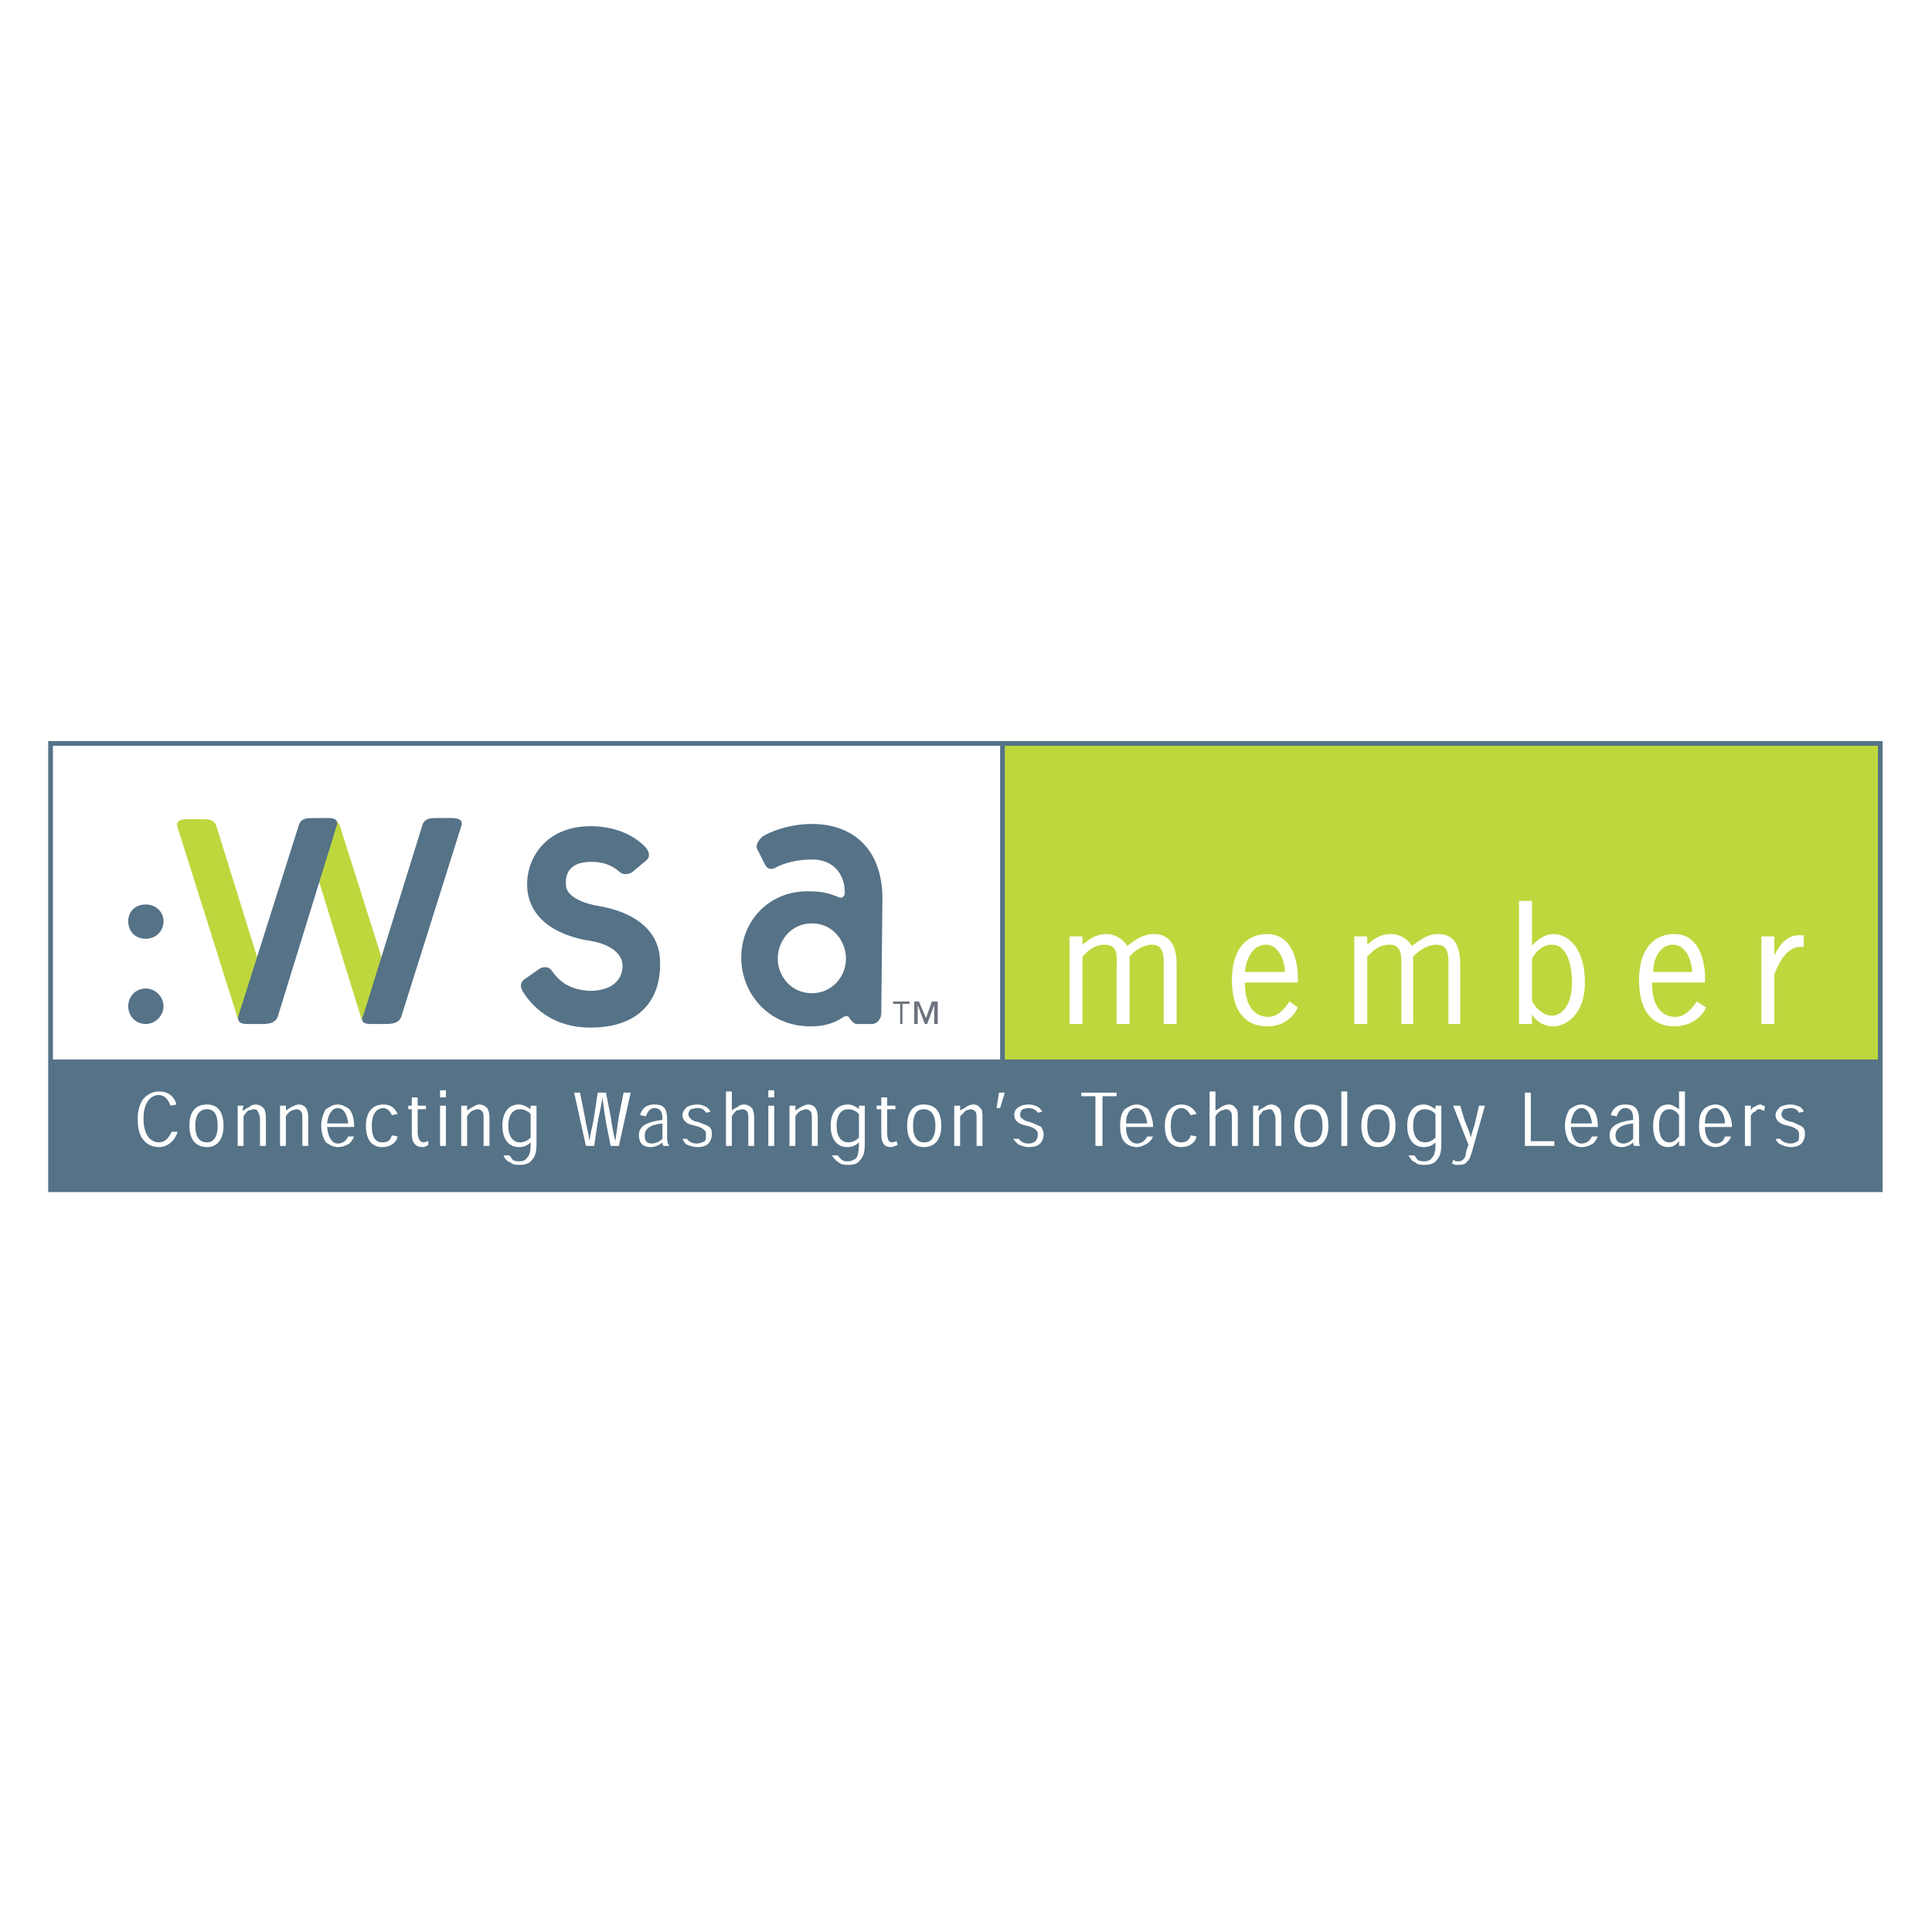 <?xml version="1.0" encoding="utf-8"?>
<!-- Generator: Adobe Illustrator 13.0.0, SVG Export Plug-In . SVG Version: 6.00 Build 14948)  -->
<!DOCTYPE svg PUBLIC "-//W3C//DTD SVG 1.0//EN" "http://www.w3.org/TR/2001/REC-SVG-20010904/DTD/svg10.dtd">
<svg version="1.0" id="Layer_1" xmlns="http://www.w3.org/2000/svg" xmlns:xlink="http://www.w3.org/1999/xlink" x="0px" y="0px"
	 width="192.756px" height="192.756px" viewBox="0 0 192.756 192.756" enable-background="new 0 0 192.756 192.756"
	 xml:space="preserve">
<g>
	<polygon fill-rule="evenodd" clip-rule="evenodd" fill="#FFFFFF" points="0,0 192.756,0 192.756,192.756 0,192.756 0,0 	"/>
	<path fill-rule="evenodd" clip-rule="evenodd" fill="#BED73D" d="M20.072,81.733h-1.409c-0.705,0-1.174,0.236-0.939,0.827
		l5.987,19.014l0.118,0.236c0.117,0.117,1.878-6.141,1.878-6.141l-4.109-13.227C21.363,81.733,20.776,81.733,20.072,81.733
		L20.072,81.733z"/>
	<path fill-rule="evenodd" clip-rule="evenodd" fill="#BED73D" d="M32.398,81.733H30.99c-0.705,0.118-1.057,0.354-0.822,0.827
		l5.87,19.014c0,0.117,0.118,0.236,0.118,0.236c0.352,0.473,1.995-6.023,1.995-6.023l-4.226-13.345
		C33.689,81.733,33.103,81.733,32.398,81.733L32.398,81.733z"/>
	<path fill-rule="evenodd" clip-rule="evenodd" fill="#557287" d="M84.404,95.669c0-1.771-1.292-3.543-3.405-3.543
		c-2.113,0-3.404,1.772-3.404,3.543c0,1.653,1.291,3.424,3.404,3.424C83.112,99.094,84.404,97.322,84.404,95.669L84.404,95.669z
		 M87.926,101.102c0,0.473-0.352,1.062-0.939,1.062H85.46c-0.235,0-0.587-0.354-0.705-0.59c-0.117-0.236-0.352-0.236-0.587-0.117
		c-0.704,0.471-1.643,0.943-3.287,0.943c-4.344,0-6.926-3.424-6.926-6.849c0-3.779,2.935-6.85,7.043-6.614
		c1.057,0,1.879,0.236,2.701,0.591c0.352,0.118,0.587-0.118,0.587-0.473c0-1.771-1.057-3.307-3.288-3.307
		c-1.409,0-2.817,0.354-3.639,0.827c-0.47,0.236-0.822,0.118-1.057-0.354l-0.705-1.417c-0.352-0.473,0.235-1.181,0.587-1.417
		c1.291-0.708,3.052-1.181,4.812-1.181c3.992,0,6.927,2.362,7.044,7.205L87.926,101.102L87.926,101.102z"/>
	<path fill-rule="evenodd" clip-rule="evenodd" fill="#557287" d="M65.855,96.26c0.117-3.425-2.583-5.314-6.339-5.905
		c0,0-2.935-0.473-3.052-2.008c-0.117-1.654,0.822-2.362,2.583-2.362c0.939,0,1.878,0.236,2.7,0.945
		c0.353,0.354,0.822,0.354,1.292,0.118l1.409-1.181c0.47-0.354,0.353-0.945-0.117-1.417c-1.057-1.063-2.7-1.89-4.931-2.007
		c-4.696-0.237-6.809,2.952-6.809,5.787c0,3.071,2.465,5.078,6.457,5.669c0,0,3.287,0.472,3.052,2.716
		c-0.118,1.181-1.057,2.244-3.287,2.244c-1.878-0.117-2.935-0.826-3.757-2.007c-0.234-0.354-0.704-0.473-1.174-0.237l-1.526,1.064
		c-0.469,0.354-0.469,0.707-0.234,1.18c0.939,1.535,2.935,3.662,6.809,3.662C63.86,102.52,65.855,99.686,65.855,96.26L65.855,96.26z
		"/>
	<path fill-rule="evenodd" clip-rule="evenodd" fill="#557287" d="M43.668,81.616h1.409c0.705,0,1.174,0.236,0.939,0.827
		l-5.987,19.015c-0.234,0.59-0.822,0.707-1.526,0.707h-1.526c-0.705,0-1.057-0.236-0.705-0.943l5.87-18.897
		C42.376,81.616,42.964,81.616,43.668,81.616L43.668,81.616z"/>
	<path fill-rule="evenodd" clip-rule="evenodd" fill="#557287" d="M31.342,81.616h1.409c0.705,0,1.057,0.236,0.822,0.827
		l-5.87,19.015c-0.235,0.59-0.822,0.707-1.526,0.707H24.65c-0.705,0-1.057-0.236-0.822-0.943l5.987-18.897
		C30.05,81.616,30.638,81.616,31.342,81.616L31.342,81.616z"/>
	<path fill-rule="evenodd" clip-rule="evenodd" fill="#557287" d="M12.793,100.393c0-0.943,0.705-1.771,1.761-1.771
		c0.939,0,1.761,0.828,1.761,1.771c0,0.945-0.822,1.771-1.761,1.771C13.498,102.164,12.793,101.338,12.793,100.393L12.793,100.393z"
		/>
	<path fill-rule="evenodd" clip-rule="evenodd" fill="#557287" d="M12.793,91.89c0-0.945,0.705-1.653,1.761-1.653
		c0.939,0,1.761,0.708,1.761,1.653c0,1.062-0.822,1.771-1.761,1.771C13.498,93.662,12.793,92.953,12.793,91.89L12.793,91.89z"/>
	<path fill-rule="evenodd" clip-rule="evenodd" fill="#6D737E" d="M90.743,99.92H89.1v0.236h0.704v2.008h0.235v-2.008h0.705V99.92
		L90.743,99.92z M91.682,99.92h-0.469v2.244h0.352v-1.889l0,0l0.704,1.889h0.235l0.704-1.889l0,0v1.889h0.352V99.92h-0.587
		l-0.587,1.654l0,0L91.682,99.92L91.682,99.92z"/>
	<polygon fill-rule="evenodd" clip-rule="evenodd" fill="#BED73D" points="99.899,74.057 187.711,74.057 187.711,105.943 
		99.899,105.943 99.899,74.057 	"/>
	<polygon fill-rule="evenodd" clip-rule="evenodd" fill="#557287" points="5.045,105.707 187.593,105.707 187.593,118.699 
		5.045,118.699 5.045,105.707 	"/>
	<polygon fill="none" stroke="#557287" stroke-width="0.473" stroke-linecap="round" stroke-miterlimit="2.613" points="
		5.045,74.175 187.593,74.175 187.593,118.699 5.045,118.699 5.045,74.175 	"/>
	<path fill-rule="evenodd" clip-rule="evenodd" fill="#FFFFFF" d="M108,95.433c0.587-0.59,1.174-1.181,2.23-1.181
		c1.409,0,1.174,1.299,1.174,2.244v5.668h1.292v-6.731c0.47-0.59,1.408-1.181,2.229-1.181c1.292,0,1.175,1.299,1.175,2.244v5.668
		h1.291v-6.022c0-2.244-1.057-2.953-2.23-2.953s-1.878,0.591-2.7,1.181c-0.47-0.708-1.174-1.181-2.113-1.181
		s-1.644,0.473-2.348,1.063v-0.827h-1.291v8.739H108V95.433L108,95.433z"/>
	<path fill-rule="evenodd" clip-rule="evenodd" fill="#FFFFFF" d="M129.483,98.031c0.117-2.126-0.587-4.842-3.053-4.842
		c-1.995,0-3.521,1.417-3.521,4.606c0,3.307,1.526,4.605,3.521,4.605c1.526,0,2.583-0.826,3.053-1.889l-0.822-0.592
		c-0.47,0.709-1.174,1.537-2.113,1.537c-1.291,0-2.348-0.945-2.348-3.426H129.483L129.483,98.031z M124.2,96.969
		c0.117-1.182,0.704-2.717,2.113-2.717c1.292,0,1.878,1.653,1.878,2.717H124.2L124.2,96.969z"/>
	<path fill-rule="evenodd" clip-rule="evenodd" fill="#FFFFFF" d="M136.409,95.433c0.587-0.59,1.174-1.181,2.23-1.181
		c1.292,0,1.174,1.299,1.174,2.244v5.668h1.175v-6.731c0.587-0.59,1.408-1.181,2.348-1.181c1.291,0,1.174,1.299,1.174,2.244v5.668
		h1.174v-6.022c0-2.244-0.939-2.953-2.23-2.953c-1.057,0-1.761,0.591-2.583,1.181c-0.47-0.708-1.174-1.181-2.113-1.181
		c-1.057,0-1.643,0.473-2.348,1.063v-0.827h-1.291v8.739h1.291V95.433L136.409,95.433z"/>
	<path fill-rule="evenodd" clip-rule="evenodd" fill="#FFFFFF" d="M152.845,95.669c0.353-0.709,1.057-1.417,1.995-1.417
		c1.644,0,1.996,2.362,1.996,3.779c0,2.48-1.174,3.307-1.996,3.307c-0.821,0-1.761-0.826-1.995-1.535V95.669L152.845,95.669z
		 M152.845,101.221c0.47,0.707,1.174,1.18,2.113,1.18c1.174,0,3.169-1.062,3.169-4.369c0-3.425-1.644-4.842-3.169-4.842
		c-0.822,0-1.644,0.591-2.113,1.181v-4.488h-1.291v12.282h1.291V101.221L152.845,101.221z"/>
	<path fill-rule="evenodd" clip-rule="evenodd" fill="#FFFFFF" d="M170.102,98.031c0.117-2.126-0.587-4.842-3.053-4.842
		c-1.995,0-3.521,1.417-3.521,4.606c0,3.307,1.526,4.605,3.521,4.605c1.526,0,2.7-0.826,3.17-1.889l-0.939-0.592
		c-0.469,0.709-1.174,1.537-2.113,1.537c-1.291,0-2.348-0.945-2.348-3.426H170.102L170.102,98.031z M164.937,96.969
		c0-1.182,0.587-2.717,1.995-2.717c1.292,0,1.879,1.653,1.879,2.717H164.937L164.937,96.969z"/>
	<path fill-rule="evenodd" clip-rule="evenodd" fill="#FFFFFF" d="M177.027,93.425h-1.291v8.739h1.291v-4.959
		c0.47-1.182,1.292-2.953,2.936-2.717v-1.181h-0.47c-1.291,0-1.996,1.063-2.466,2.008l0,0V93.425L177.027,93.425z"/>
	
		<line fill="none" stroke="#557287" stroke-width="0.473" stroke-miterlimit="2.613" x1="100.018" y1="74.175" x2="100.018" y2="105.826"/>
	<path fill-rule="evenodd" clip-rule="evenodd" fill="#FFFFFF" d="M17.137,112.912c-0.234,0.473-0.586,1.062-1.291,1.062
		s-1.526-0.59-1.526-2.361s0.822-2.363,1.526-2.363c0.587,0,0.939,0.473,1.174,1.064l0.587-0.119
		c-0.235-0.826-0.822-1.299-1.761-1.299c-0.587,0-1.057,0.236-1.526,0.709c-0.352,0.473-0.587,1.18-0.587,2.008
		c0,1.062,0.235,1.771,0.587,2.125c0.352,0.473,0.939,0.709,1.526,0.709c0.939,0,1.643-0.709,1.878-1.535H17.137L17.137,112.912z"/>
	<path fill-rule="evenodd" clip-rule="evenodd" fill="#FFFFFF" d="M22.302,112.322c0-1.537-0.704-2.127-1.643-2.127
		c-1.057,0-1.761,0.59-1.761,2.127c0,1.299,0.587,2.125,1.761,2.125C21.715,114.447,22.302,113.621,22.302,112.322L22.302,112.322
		L22.302,112.322z M20.659,113.975c-0.705,0-1.174-0.473-1.174-1.652c0-1.301,0.587-1.654,1.174-1.654
		c0.587,0,1.056,0.354,1.056,1.654C21.715,113.502,21.246,113.975,20.659,113.975L20.659,113.975L20.659,113.975z"/>
	<path fill-rule="evenodd" clip-rule="evenodd" fill="#FFFFFF" d="M26.529,114.328v-2.834c0-0.473-0.118-0.826-0.235-0.943
		c-0.235-0.236-0.47-0.355-0.822-0.355c-0.235,0-0.47,0.119-0.587,0.236c-0.235,0.119-0.47,0.236-0.587,0.354h-0.117l0.117-0.471
		h-0.587v4.014h0.587v-2.951c0.118-0.236,0.353-0.473,0.47-0.592c0.235,0,0.352-0.117,0.587-0.117s0.353,0.117,0.353,0.236
		c0.117,0.117,0.234,0.473,0.234,0.709v2.715H26.529L26.529,114.328z"/>
	<path fill-rule="evenodd" clip-rule="evenodd" fill="#FFFFFF" d="M30.755,114.328v-2.834c0-0.473-0.117-0.826-0.235-0.943
		c-0.117-0.236-0.47-0.355-0.704-0.355c-0.235,0-0.47,0.119-0.705,0.236c-0.235,0.119-0.353,0.236-0.587,0.354l0,0v-0.471h-0.587
		v4.014h0.587v-2.951c0.117-0.236,0.352-0.473,0.587-0.592c0.117,0,0.352-0.117,0.469-0.117c0.235,0,0.353,0.117,0.47,0.236
		c0.118,0.117,0.118,0.473,0.118,0.709v2.715H30.755L30.755,114.328z"/>
	<path fill-rule="evenodd" clip-rule="evenodd" fill="#FFFFFF" d="M35.333,112.439c0-0.709-0.117-1.299-0.469-1.771
		c-0.353-0.236-0.705-0.473-1.174-0.473s-0.822,0.236-1.174,0.473c-0.235,0.354-0.47,0.945-0.47,1.654
		c0,0.707,0.235,1.299,0.47,1.652c0.352,0.236,0.704,0.473,1.174,0.473c0.587,0,0.939-0.236,1.174-0.355
		c0.234-0.234,0.352-0.471,0.469-0.707h-0.587c-0.235,0.473-0.587,0.707-1.057,0.707s-0.939-0.471-1.056-1.652H35.333
		L35.333,112.439z M32.633,112.086c0.117-1.064,0.586-1.535,1.056-1.535c0.587,0,0.939,0.59,1.057,1.535H32.633L32.633,112.086z"/>
	<path fill-rule="evenodd" clip-rule="evenodd" fill="#FFFFFF" d="M39.677,111.141c-0.235-0.473-0.587-0.945-1.409-0.945
		c-1.057,0-1.761,0.709-1.761,2.127c0,1.535,0.705,2.125,1.644,2.125c0.822,0,1.409-0.473,1.526-1.062l-0.587-0.119
		c-0.117,0.473-0.353,0.709-0.939,0.709s-1.057-0.354-1.057-1.652c0-1.182,0.47-1.771,1.174-1.771c0.352,0,0.705,0.354,0.822,0.707
		L39.677,111.141L39.677,111.141z"/>
	<path fill-rule="evenodd" clip-rule="evenodd" fill="#FFFFFF" d="M41.085,110.314h-0.352v0.354h0.352v2.48
		c0,0.943,0.469,1.299,1.057,1.299c0.234,0,0.47-0.119,0.587-0.236v-0.354c-0.117,0-0.353,0.117-0.47,0.117
		c-0.352,0-0.587-0.354-0.587-1.062v-2.244h0.822v-0.354h-0.822v-0.828h-0.587V110.314L41.085,110.314z"/>
	<path fill-rule="evenodd" clip-rule="evenodd" fill="#FFFFFF" d="M44.49,109.486v-0.709h-0.587v0.709H44.49L44.49,109.486z
		 M44.49,110.314h-0.587v4.014h0.587V110.314L44.49,110.314z"/>
	<path fill-rule="evenodd" clip-rule="evenodd" fill="#FFFFFF" d="M48.833,114.328v-2.834c0-0.473-0.118-0.826-0.235-0.943
		c-0.235-0.236-0.47-0.355-0.822-0.355c-0.235,0-0.353,0.119-0.587,0.236c-0.235,0.119-0.352,0.236-0.587,0.354l0,0v-0.471h-0.587
		v4.014h0.587v-2.951c0.118-0.236,0.353-0.473,0.587-0.592c0.117,0,0.234-0.117,0.47-0.117c0.234,0,0.352,0.117,0.469,0.236
		c0.118,0.117,0.118,0.473,0.118,0.709v2.715H48.833L48.833,114.328z"/>
	<path fill-rule="evenodd" clip-rule="evenodd" fill="#FFFFFF" d="M52.942,110.668L52.942,110.668
		c-0.353-0.236-0.705-0.473-1.174-0.473c-1.057,0-1.643,0.826-1.643,2.127c0,1.416,0.704,2.125,1.643,2.125
		c0.587,0,0.939-0.236,1.174-0.473l0,0v0.236c0,0.709-0.118,1.062-0.353,1.299c-0.117,0.236-0.469,0.355-0.704,0.355
		s-0.47,0-0.705-0.119c-0.118-0.119-0.235-0.354-0.352-0.473h-0.587c0.118,0.354,0.353,0.592,0.704,0.709
		c0.235,0.236,0.587,0.236,0.939,0.236c0.469,0,0.939-0.119,1.174-0.473c0.353-0.354,0.47-0.826,0.47-1.654v-3.777h-0.587V110.668
		L52.942,110.668z M50.711,112.322c0-0.945,0.352-1.654,1.174-1.654c0.469,0,0.822,0.236,1.057,0.473v2.361
		c-0.235,0.236-0.587,0.473-1.057,0.473C51.181,113.975,50.711,113.385,50.711,112.322L50.711,112.322L50.711,112.322z"/>
	<path fill-rule="evenodd" clip-rule="evenodd" fill="#FFFFFF" d="M60.104,109.486c0.117,0.945,0.234,1.771,0.352,2.48l0.469,2.361
		h0.822l1.174-5.314h-0.705l-0.47,2.363c-0.117,0.826-0.235,1.535-0.352,2.48l0,0c-0.235-0.945-0.353-1.654-0.47-2.48l-0.469-2.363
		h-0.822l-0.352,2.363c-0.118,0.826-0.352,1.535-0.47,2.48l0,0c-0.118-0.945-0.352-1.654-0.47-2.48l-0.47-2.363h-0.587l1.174,5.314
		h0.822l0.352-2.361C59.751,111.258,59.986,110.432,60.104,109.486L60.104,109.486L60.104,109.486z"/>
	<path fill-rule="evenodd" clip-rule="evenodd" fill="#FFFFFF" d="M66.795,114.328L66.795,114.328
		c-0.118-0.117-0.235-0.354-0.235-0.707v-1.891c0-1.18-0.352-1.535-1.291-1.535c-0.939,0-1.291,0.59-1.409,1.062l0.587,0.119
		c0.118-0.355,0.353-0.826,0.822-0.826c0.587,0,0.822,0.354,0.822,1.062v0.117c-1.761,0.236-2.348,0.709-2.348,1.535
		c0,0.709,0.352,1.182,1.174,1.182c0.469,0,0.939-0.236,1.174-0.473l0,0c0,0.117,0,0.236,0.118,0.354H66.795L66.795,114.328z
		 M66.09,113.621c-0.352,0.354-0.822,0.471-1.057,0.471c-0.587,0-0.704-0.354-0.704-0.826c0-0.59,0.47-1.062,1.761-1.18V113.621
		L66.09,113.621z"/>
	<path fill-rule="evenodd" clip-rule="evenodd" fill="#FFFFFF" d="M70.903,110.904c-0.117-0.119-0.235-0.354-0.469-0.473
		c-0.235-0.117-0.47-0.236-0.822-0.236c-0.47,0-0.822,0.119-1.057,0.236c-0.235,0.236-0.47,0.473-0.47,0.826
		c0,0.236,0.118,0.473,0.235,0.592c0.235,0.236,0.47,0.354,1.057,0.473c0.47,0.117,0.704,0.234,0.939,0.471
		c0.118,0.119,0.118,0.236,0.118,0.473s0,0.473-0.118,0.592c-0.235,0.117-0.469,0.234-0.822,0.234c-0.469,0-0.822-0.234-0.939-0.471
		h-0.47c0.118,0.236,0.235,0.471,0.47,0.59c0.352,0.117,0.587,0.236,1.057,0.236c0.469,0,0.822-0.119,1.056-0.355
		c0.235-0.234,0.352-0.59,0.352-0.943c0-0.236,0-0.473-0.234-0.709c-0.118-0.117-0.47-0.236-1.056-0.473
		c-0.587-0.117-0.705-0.236-0.822-0.354c-0.117-0.119-0.235-0.236-0.235-0.473c0-0.119,0.118-0.355,0.235-0.473
		c0.118,0,0.353-0.117,0.705-0.117c0.469,0,0.704,0.234,0.822,0.471L70.903,110.904L70.903,110.904z"/>
	<path fill-rule="evenodd" clip-rule="evenodd" fill="#FFFFFF" d="M75.247,114.328v-2.834c0-0.473-0.118-0.826-0.235-0.943
		c-0.235-0.236-0.469-0.355-0.822-0.355c-0.234,0-0.469,0.119-0.587,0.236c-0.234,0.119-0.47,0.236-0.587,0.354l0,0v-1.889H72.43
		v5.432h0.587v-2.951c0.117-0.236,0.353-0.473,0.47-0.592c0.235,0,0.352-0.117,0.587-0.117s0.352,0.117,0.47,0.236
		c0.117,0.117,0.117,0.473,0.117,0.709v2.715H75.247L75.247,114.328z"/>
	<path fill-rule="evenodd" clip-rule="evenodd" fill="#FFFFFF" d="M77.243,109.486v-0.709h-0.587v0.709H77.243L77.243,109.486z
		 M77.243,110.314h-0.587v4.014h0.587V110.314L77.243,110.314z"/>
	<path fill-rule="evenodd" clip-rule="evenodd" fill="#FFFFFF" d="M81.586,114.328v-2.834c0-0.473-0.118-0.826-0.235-0.943
		c-0.117-0.236-0.47-0.355-0.705-0.355c-0.234,0-0.47,0.119-0.704,0.236c-0.235,0.119-0.353,0.236-0.587,0.354l0,0v-0.471h-0.587
		v4.014h0.587v-2.951c0.117-0.236,0.352-0.473,0.587-0.592c0.117,0,0.352-0.117,0.47-0.117c0.234,0,0.352,0.117,0.469,0.236
		c0.117,0.117,0.117,0.473,0.117,0.709v2.715H81.586L81.586,114.328z"/>
	<path fill-rule="evenodd" clip-rule="evenodd" fill="#FFFFFF" d="M85.695,110.668L85.695,110.668
		c-0.235-0.236-0.705-0.473-1.057-0.473c-1.174,0-1.761,0.826-1.761,2.127c0,1.416,0.704,2.125,1.643,2.125
		c0.587,0,0.939-0.236,1.174-0.473l0,0v0.236c0,0.709-0.118,1.062-0.235,1.299c-0.235,0.236-0.587,0.355-0.822,0.355
		s-0.47,0-0.587-0.119c-0.235-0.119-0.352-0.354-0.47-0.473h-0.587c0.235,0.354,0.47,0.592,0.705,0.709
		c0.235,0.236,0.587,0.236,0.939,0.236c0.587,0,0.939-0.119,1.174-0.473c0.353-0.354,0.47-0.826,0.47-1.654v-3.777h-0.587V110.668
		L85.695,110.668z M83.465,112.322c0-0.945,0.352-1.654,1.174-1.654c0.469,0,0.822,0.236,1.057,0.473v2.361
		c-0.235,0.236-0.587,0.473-1.057,0.473C83.935,113.975,83.465,113.385,83.465,112.322L83.465,112.322L83.465,112.322z"/>
	<path fill-rule="evenodd" clip-rule="evenodd" fill="#FFFFFF" d="M87.926,110.314h-0.47v0.354h0.47v2.48
		c0,0.943,0.352,1.299,0.939,1.299c0.235,0,0.469-0.119,0.704-0.236l-0.117-0.354c-0.118,0-0.235,0.117-0.469,0.117
		c-0.353,0-0.47-0.354-0.47-1.062v-2.244h0.821v-0.354h-0.821v-0.828h-0.587V110.314L87.926,110.314z"/>
	<path fill-rule="evenodd" clip-rule="evenodd" fill="#FFFFFF" d="M93.913,112.322c0-1.537-0.705-2.127-1.761-2.127
		c-0.939,0-1.644,0.59-1.644,2.127c0,1.299,0.587,2.125,1.644,2.125C93.326,114.447,93.913,113.621,93.913,112.322L93.913,112.322
		L93.913,112.322z M92.152,113.975c-0.587,0-1.057-0.473-1.057-1.652c0-1.301,0.47-1.654,1.057-1.654s1.174,0.354,1.174,1.654
		c0,1.18-0.47,1.652-1.057,1.652H92.152L92.152,113.975z"/>
	<path fill-rule="evenodd" clip-rule="evenodd" fill="#FFFFFF" d="M98.021,114.328v-2.834c0-0.473,0-0.826-0.234-0.943
		c-0.118-0.236-0.353-0.355-0.705-0.355c-0.235,0-0.47,0.119-0.705,0.236c-0.117,0.119-0.352,0.236-0.587,0.354l0,0v-0.471h-0.587
		v4.014h0.587v-2.951c0.235-0.236,0.47-0.473,0.587-0.592c0.118,0,0.352-0.117,0.47-0.117c0.235,0,0.352,0.117,0.47,0.236
		c0.117,0.117,0.117,0.473,0.117,0.709v2.715H98.021L98.021,114.328z"/>
	<polygon fill-rule="evenodd" clip-rule="evenodd" fill="#FFFFFF" points="99.43,110.551 99.782,110.551 100.252,109.014 
		99.665,109.014 99.43,110.551 	"/>
	<path fill-rule="evenodd" clip-rule="evenodd" fill="#FFFFFF" d="M104.009,110.904c-0.117-0.119-0.235-0.354-0.47-0.473
		c-0.234-0.117-0.47-0.236-0.939-0.236s-0.704,0.119-0.938,0.236c-0.353,0.236-0.47,0.473-0.47,0.826
		c0,0.236,0.117,0.473,0.234,0.592c0.235,0.236,0.47,0.354,1.057,0.473c0.47,0.117,0.705,0.234,0.939,0.471
		c0.117,0.119,0.117,0.236,0.117,0.473s-0.117,0.473-0.234,0.592c-0.117,0.117-0.353,0.234-0.705,0.234
		c-0.47,0-0.821-0.234-0.938-0.471h-0.587c0.234,0.236,0.352,0.471,0.587,0.59c0.352,0.117,0.587,0.236,0.938,0.236
		c0.588,0,0.939-0.119,1.174-0.355c0.235-0.234,0.353-0.59,0.353-0.943c0-0.236-0.117-0.473-0.234-0.709
		c-0.235-0.117-0.47-0.236-1.057-0.473c-0.587-0.117-0.705-0.236-0.822-0.354c-0.234-0.119-0.234-0.236-0.234-0.473
		c0-0.119,0.117-0.355,0.234-0.473c0.117,0,0.353-0.117,0.587-0.117c0.47,0,0.822,0.234,0.939,0.471L104.009,110.904
		L104.009,110.904z"/>
	<polygon fill-rule="evenodd" clip-rule="evenodd" fill="#FFFFFF" points="111.404,109.014 107.883,109.014 107.883,109.369 
		109.291,109.369 109.291,114.328 109.996,114.328 109.996,109.369 111.404,109.369 111.404,109.014 	"/>
	<path fill-rule="evenodd" clip-rule="evenodd" fill="#FFFFFF" d="M115.044,112.439c0-0.709-0.235-1.299-0.47-1.771
		c-0.353-0.236-0.704-0.473-1.174-0.473s-0.822,0.236-1.174,0.473c-0.353,0.354-0.47,0.945-0.47,1.654
		c0,0.707,0.117,1.299,0.47,1.652c0.234,0.236,0.704,0.473,1.174,0.473s0.821-0.236,1.057-0.355
		c0.352-0.234,0.469-0.471,0.587-0.707h-0.587c-0.235,0.473-0.587,0.707-1.057,0.707s-1.057-0.471-1.057-1.652H115.044
		L115.044,112.439z M112.344,112.086c0-1.064,0.47-1.535,1.057-1.535s0.938,0.59,1.057,1.535H112.344L112.344,112.086z"/>
	<path fill-rule="evenodd" clip-rule="evenodd" fill="#FFFFFF" d="M119.387,111.141c-0.234-0.473-0.704-0.945-1.525-0.945
		c-0.939,0-1.644,0.709-1.644,2.127c0,1.535,0.704,2.125,1.644,2.125c0.821,0,1.408-0.473,1.525-1.062l-0.587-0.119
		c-0.117,0.473-0.469,0.709-0.938,0.709c-0.587,0-1.057-0.354-1.057-1.652c0-1.182,0.47-1.771,1.057-1.771
		c0.47,0,0.704,0.354,0.938,0.707L119.387,111.141L119.387,111.141z"/>
	<path fill-rule="evenodd" clip-rule="evenodd" fill="#FFFFFF" d="M123.496,114.328v-2.834c0-0.473,0-0.826-0.234-0.943
		c-0.118-0.236-0.353-0.355-0.705-0.355c-0.234,0-0.47,0.119-0.704,0.236c-0.117,0.119-0.353,0.236-0.587,0.354l0,0v-1.889h-0.587
		v5.432h0.587v-2.951c0.117-0.236,0.353-0.473,0.587-0.592c0.117,0,0.353-0.117,0.47-0.117c0.234,0,0.353,0.117,0.47,0.236
		c0.117,0.117,0.117,0.473,0.117,0.709v2.715H123.496L123.496,114.328z"/>
	<path fill-rule="evenodd" clip-rule="evenodd" fill="#FFFFFF" d="M127.84,114.328v-2.834c0-0.473-0.118-0.826-0.234-0.943
		c-0.235-0.236-0.47-0.355-0.822-0.355c-0.235,0-0.47,0.119-0.587,0.236c-0.235,0.119-0.47,0.236-0.587,0.354h-0.117l0.117-0.471
		h-0.587v4.014h0.587v-2.951c0.117-0.236,0.352-0.473,0.47-0.592c0.234,0,0.352-0.117,0.587-0.117c0.234,0,0.352,0.117,0.352,0.236
		c0.118,0.117,0.235,0.473,0.235,0.709v2.715H127.84L127.84,114.328z"/>
	<path fill-rule="evenodd" clip-rule="evenodd" fill="#FFFFFF" d="M132.535,112.322c0-1.537-0.704-2.127-1.761-2.127
		c-0.939,0-1.644,0.59-1.644,2.127c0,1.299,0.47,2.125,1.644,2.125S132.535,113.621,132.535,112.322L132.535,112.322
		L132.535,112.322z M130.774,113.975c-0.587,0-1.057-0.473-1.057-1.652c0-1.301,0.47-1.654,1.057-1.654s1.174,0.354,1.174,1.654
		C131.948,113.502,131.479,113.975,130.774,113.975L130.774,113.975L130.774,113.975z"/>
	<polygon fill-rule="evenodd" clip-rule="evenodd" fill="#FFFFFF" points="134.414,114.328 134.414,108.896 133.826,108.896 
		133.826,114.328 134.414,114.328 	"/>
	<path fill-rule="evenodd" clip-rule="evenodd" fill="#FFFFFF" d="M139.227,112.322c0-1.537-0.704-2.127-1.761-2.127
		c-0.939,0-1.644,0.59-1.644,2.127c0,1.299,0.587,2.125,1.644,2.125C138.64,114.447,139.227,113.621,139.227,112.322
		L139.227,112.322L139.227,112.322z M137.466,113.975c-0.587,0-1.057-0.473-1.057-1.652c0-1.301,0.47-1.654,1.057-1.654
		s1.174,0.354,1.174,1.654C138.64,113.502,138.17,113.975,137.466,113.975L137.466,113.975L137.466,113.975z"/>
	<path fill-rule="evenodd" clip-rule="evenodd" fill="#FFFFFF" d="M143.219,110.668L143.219,110.668
		c-0.353-0.236-0.705-0.473-1.174-0.473c-1.057,0-1.645,0.826-1.645,2.127c0,1.416,0.705,2.125,1.645,2.125
		c0.586,0,0.938-0.236,1.174-0.473l0,0v0.236c0,0.709-0.118,1.062-0.353,1.299c-0.117,0.236-0.47,0.355-0.705,0.355
		c-0.234,0-0.469,0-0.704-0.119c-0.117-0.119-0.234-0.354-0.352-0.473h-0.587c0.234,0.354,0.352,0.592,0.704,0.709
		c0.234,0.236,0.587,0.236,0.938,0.236c0.47,0,0.939-0.119,1.175-0.473c0.352-0.354,0.469-0.826,0.469-1.654v-3.777h-0.586V110.668
		L143.219,110.668z M140.988,112.322c0-0.945,0.352-1.654,1.173-1.654c0.47,0,0.822,0.236,1.058,0.473v2.361
		c-0.235,0.236-0.588,0.473-1.058,0.473C141.457,113.975,140.988,113.385,140.988,112.322L140.988,112.322L140.988,112.322z"/>
	<path fill-rule="evenodd" clip-rule="evenodd" fill="#FFFFFF" d="M148.148,110.314h-0.587l-0.353,1.535
		c-0.117,0.59-0.352,1.062-0.469,1.652l0,0c-0.117-0.59-0.353-1.062-0.587-1.652l-0.47-1.535h-0.704l1.525,3.896l-0.234,0.709
		c0,0.354-0.117,0.59-0.234,0.707c-0.118,0.119-0.235,0.238-0.47,0.238c-0.117,0-0.235,0-0.353,0
		c-0.117-0.119-0.117-0.119-0.234-0.119l-0.118,0.354c0.118,0,0.235,0.119,0.353,0.119s0.235,0,0.353,0
		c0.47,0,0.704-0.119,0.821-0.354c0.235-0.119,0.353-0.592,0.47-0.945L148.148,110.314L148.148,110.314z"/>
	<polygon fill-rule="evenodd" clip-rule="evenodd" fill="#FFFFFF" points="155.075,113.857 152.728,113.857 152.728,109.014 
		152.14,109.014 152.14,114.328 155.075,114.328 155.075,113.857 	"/>
	<path fill-rule="evenodd" clip-rule="evenodd" fill="#FFFFFF" d="M159.419,112.439c0-0.709-0.118-1.299-0.47-1.771
		c-0.353-0.236-0.704-0.473-1.174-0.473s-0.822,0.236-1.175,0.473c-0.234,0.354-0.469,0.945-0.469,1.654
		c0,0.707,0.234,1.299,0.469,1.652c0.353,0.236,0.705,0.473,1.175,0.473c0.587,0,0.938-0.236,1.174-0.355
		c0.234-0.234,0.352-0.471,0.47-0.707h-0.587c-0.235,0.473-0.587,0.707-1.057,0.707s-0.939-0.471-1.057-1.652H159.419
		L159.419,112.439z M156.719,112.086c0.117-1.064,0.587-1.535,1.057-1.535c0.587,0,0.938,0.59,1.057,1.535H156.719L156.719,112.086z
		"/>
	<path fill-rule="evenodd" clip-rule="evenodd" fill="#FFFFFF" d="M163.645,114.328L163.645,114.328
		c-0.117-0.117-0.117-0.354-0.117-0.707v-1.891c0-1.18-0.47-1.535-1.409-1.535c-0.938,0-1.291,0.59-1.408,1.062l0.587,0.119
		c0.117-0.355,0.352-0.826,0.821-0.826c0.588,0,0.822,0.354,0.822,1.062v0.117c-1.761,0.236-2.348,0.709-2.348,1.535
		c0,0.709,0.352,1.182,1.291,1.182c0.353,0,0.822-0.236,1.057-0.473l0,0c0,0.117,0,0.236,0.117,0.354H163.645L163.645,114.328z
		 M162.94,113.621c-0.353,0.354-0.704,0.471-0.939,0.471c-0.587,0-0.821-0.354-0.821-0.826c0-0.59,0.469-1.062,1.761-1.18V113.621
		L162.94,113.621z"/>
	<path fill-rule="evenodd" clip-rule="evenodd" fill="#FFFFFF" d="M167.519,113.857v0.471h0.587v-5.432h-0.587v1.771l0,0
		c-0.353-0.236-0.704-0.473-1.057-0.473c-0.938,0-1.525,0.709-1.525,2.127c0,1.299,0.47,2.125,1.525,2.125
		C167.049,114.447,167.284,114.092,167.519,113.857L167.519,113.857L167.519,113.857z M166.579,113.975
		c-0.704,0-1.056-0.59-1.056-1.652c0-1.064,0.352-1.654,1.056-1.654c0.353,0,0.705,0.236,0.939,0.59v2.127
		C167.284,113.621,167.049,113.975,166.579,113.975L166.579,113.975L166.579,113.975z"/>
	<path fill-rule="evenodd" clip-rule="evenodd" fill="#FFFFFF" d="M172.802,112.439c0-0.709-0.235-1.299-0.587-1.771
		c-0.235-0.236-0.588-0.473-1.057-0.473c-0.47,0-0.939,0.236-1.174,0.473c-0.353,0.354-0.47,0.945-0.47,1.654
		c0,0.707,0.117,1.299,0.47,1.652c0.234,0.236,0.704,0.473,1.174,0.473c0.469,0,0.821-0.236,1.057-0.355
		c0.234-0.234,0.47-0.471,0.47-0.707h-0.588c-0.117,0.473-0.47,0.707-0.938,0.707c-0.47,0-1.057-0.471-1.057-1.652H172.802
		L172.802,112.439z M170.102,112.086c0-1.064,0.47-1.535,1.057-1.535c0.469,0,0.938,0.59,0.938,1.535H170.102L170.102,112.086z"/>
	<path fill-rule="evenodd" clip-rule="evenodd" fill="#FFFFFF" d="M174.68,110.785v-0.471h-0.587v4.014h0.587v-3.07
		c0.117-0.117,0.235-0.354,0.47-0.354c0.117-0.236,0.235-0.236,0.353-0.236s0.234,0,0.352,0.117c0,0,0.117,0,0.117,0.119
		l0.118-0.473c0-0.117-0.118-0.117-0.235-0.117c-0.117-0.119-0.117-0.119-0.234-0.119c-0.234,0-0.353,0.119-0.587,0.236
		C174.915,110.432,174.797,110.551,174.68,110.785L174.68,110.785L174.68,110.785z"/>
	<path fill-rule="evenodd" clip-rule="evenodd" fill="#FFFFFF" d="M179.963,110.904c0-0.119-0.235-0.354-0.353-0.473
		c-0.353-0.117-0.587-0.236-0.939-0.236c-0.469,0-0.821,0.119-1.057,0.236c-0.234,0.236-0.47,0.473-0.47,0.826
		c0,0.236,0.118,0.473,0.235,0.592c0.234,0.236,0.47,0.354,1.057,0.473c0.47,0.117,0.704,0.234,0.939,0.471
		c0.117,0.119,0.117,0.236,0.117,0.473s0,0.473-0.117,0.592c-0.235,0.117-0.47,0.234-0.705,0.234c-0.469,0-0.938-0.234-1.057-0.471
		h-0.47c0.118,0.236,0.235,0.471,0.588,0.59c0.234,0.117,0.587,0.236,0.938,0.236c0.47,0,0.822-0.119,1.057-0.355
		c0.235-0.234,0.353-0.59,0.353-0.943c0-0.236,0-0.473-0.234-0.709c-0.118-0.117-0.47-0.236-0.939-0.473
		c-0.587-0.117-0.822-0.236-0.939-0.354c-0.117-0.119-0.234-0.236-0.234-0.473c0-0.119,0.117-0.355,0.234-0.473
		c0.117,0,0.47-0.117,0.704-0.117c0.47,0,0.705,0.234,0.822,0.471L179.963,110.904L179.963,110.904z"/>
</g>
</svg>
